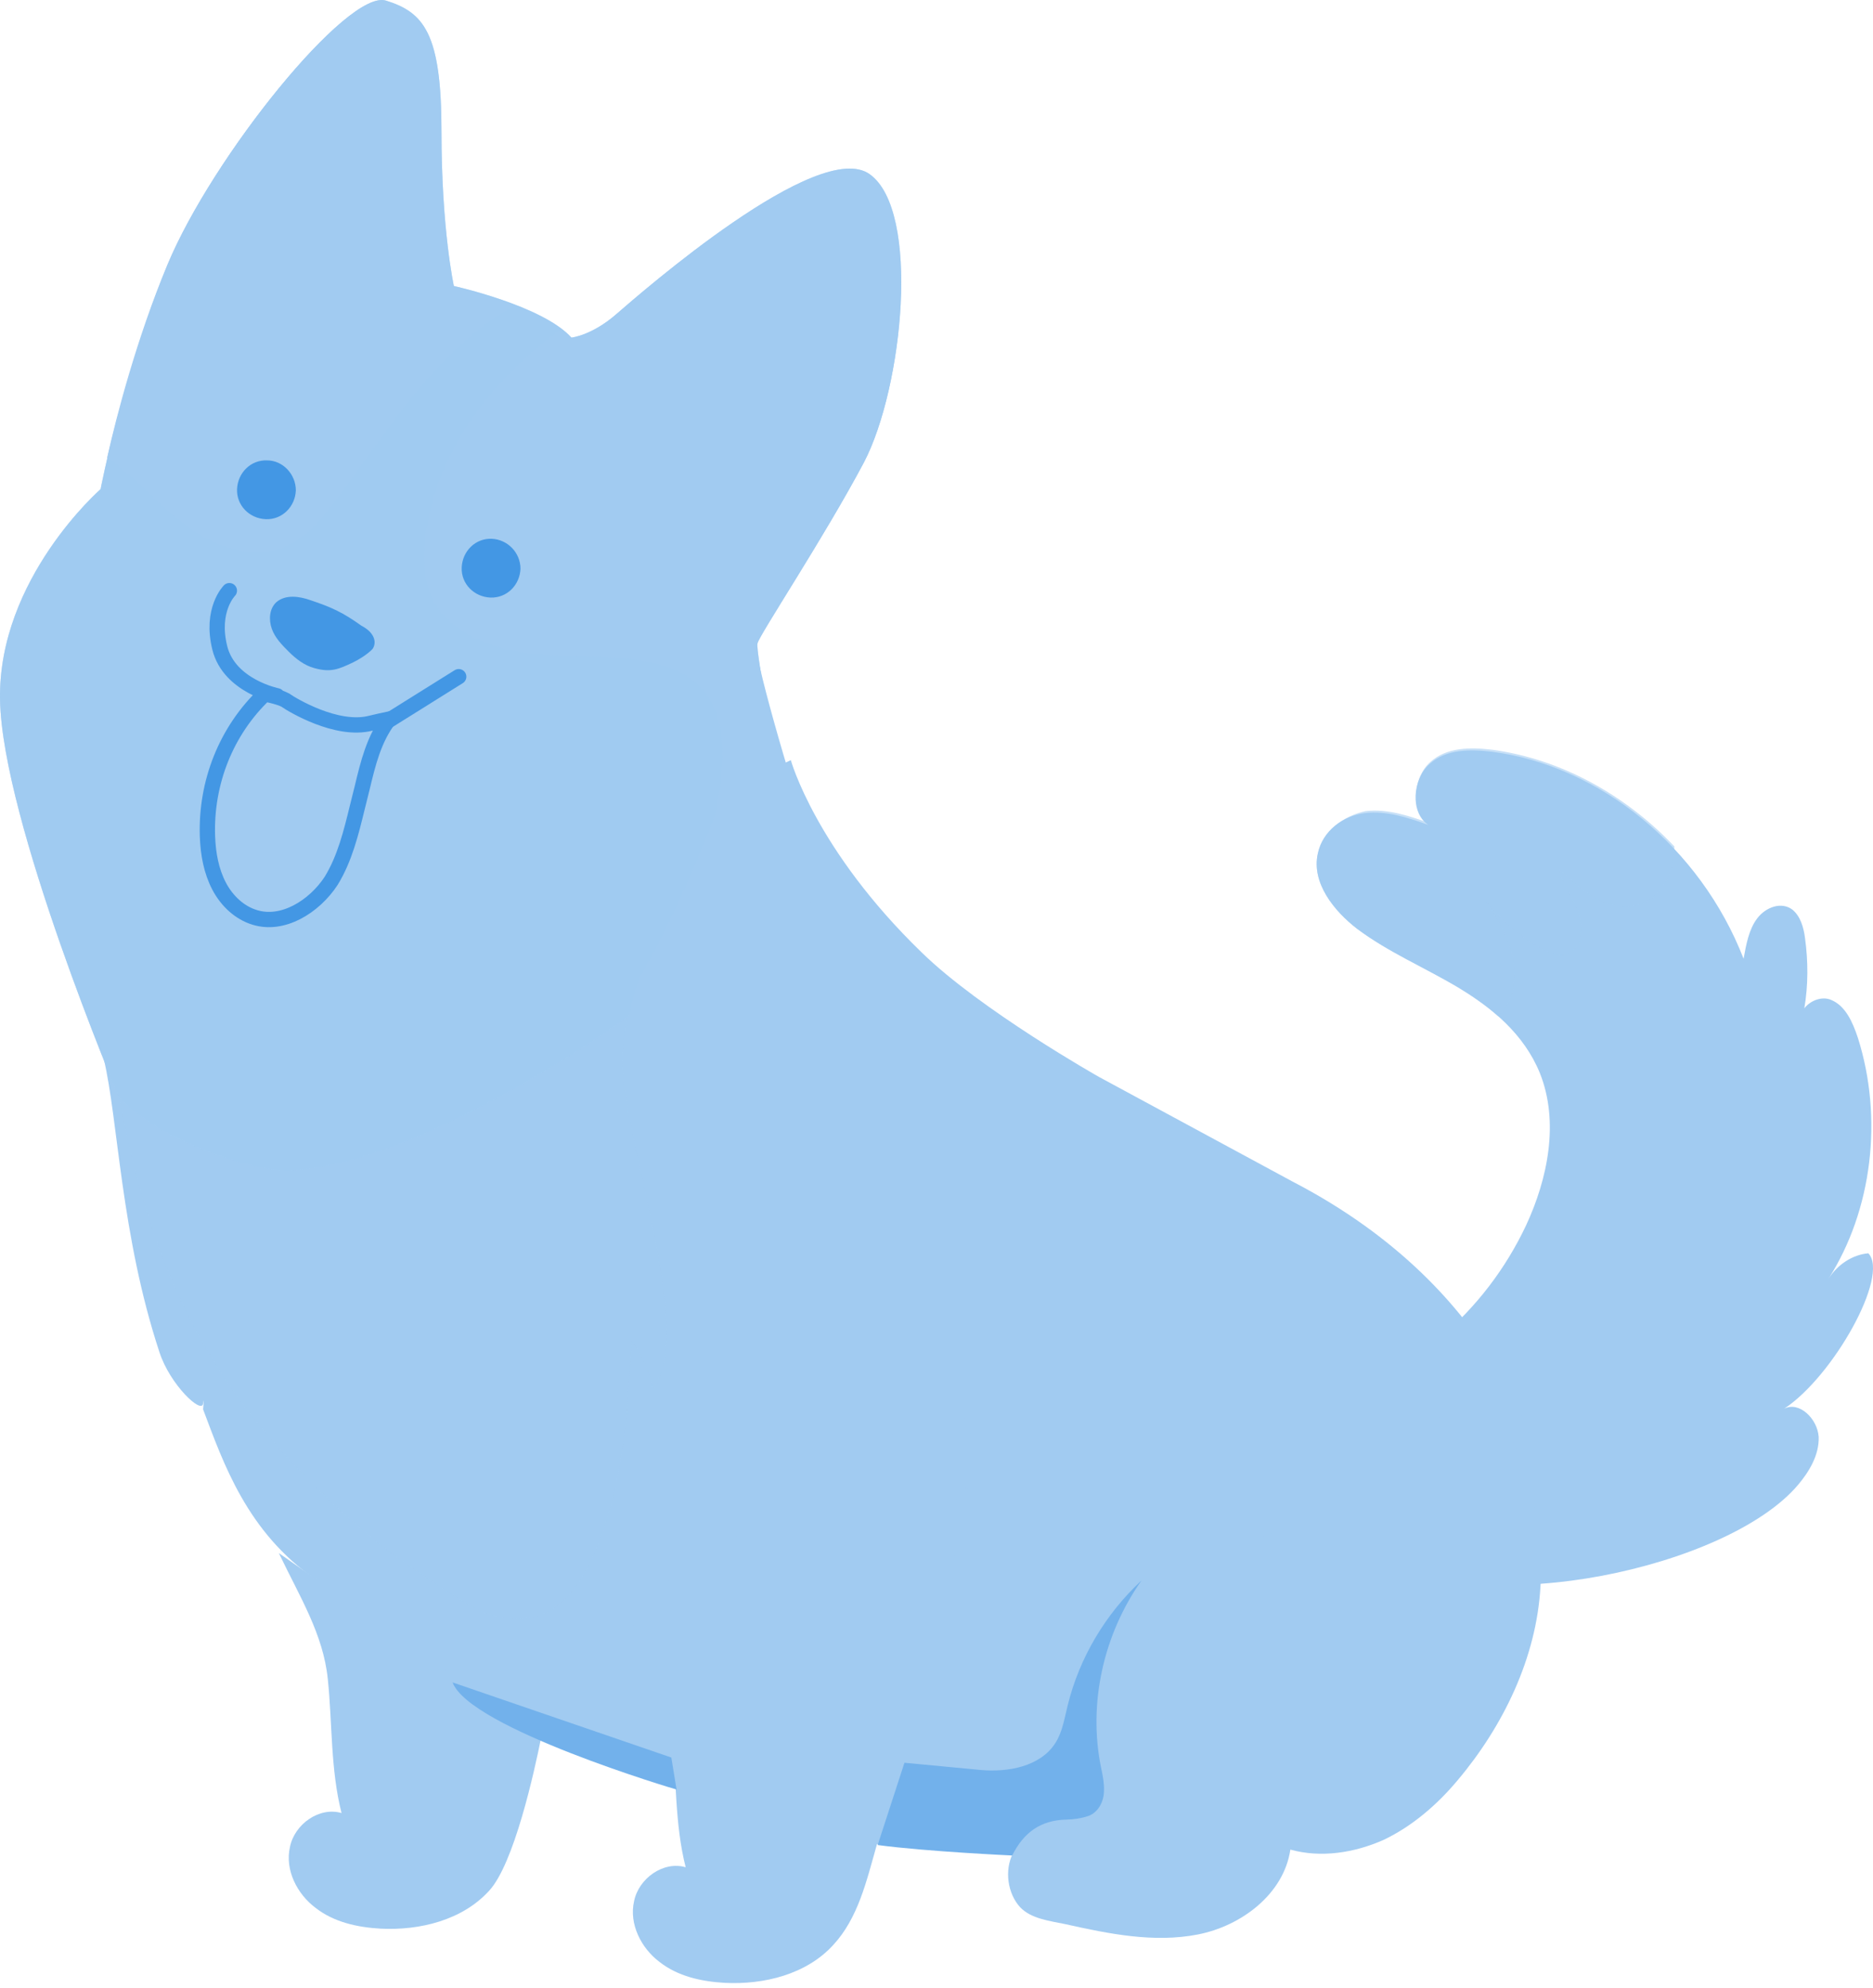 <svg width="98" height="104" viewBox="0 0 98 104" fill="none" xmlns="http://www.w3.org/2000/svg">
<path d="M97.755 65.564C96.935 65.632 96.149 66.145 95.671 66.896C97.96 63.309 98.541 58.491 97.208 54.288C96.935 53.468 96.559 52.614 95.807 52.307C95.329 52.102 94.714 52.341 94.406 52.751C94.612 51.555 94.612 50.291 94.441 49.061C94.372 48.514 94.201 47.933 93.791 47.592C93.211 47.148 92.391 47.455 91.947 48.036C91.502 48.617 91.366 49.403 91.229 50.154C88.974 44.346 83.712 40.041 78.04 39.323C76.913 39.187 75.649 39.187 74.794 39.972C73.906 40.758 73.769 42.501 74.726 43.15C73.667 42.774 72.539 42.398 71.412 42.535C70.284 42.672 69.191 43.458 68.952 44.653C68.61 46.191 69.806 47.66 71.002 48.583C72.642 49.813 74.521 50.599 76.298 51.658C78.075 52.717 79.749 54.118 80.569 56.134C81.594 58.696 80.979 61.669 79.851 64.095C77.699 68.673 73.667 72.09 69.088 73.217L72.813 81.486C77.528 84.698 90.341 82.067 94.065 77.693C94.646 77.01 95.192 76.121 95.158 75.165C95.09 74.208 94.133 73.286 93.347 73.696C95.91 72.021 98.882 66.725 97.755 65.564Z" fill="#A1CBF1"/>
<g opacity="0.6">
<path d="M68.952 44.653C68.61 46.191 69.806 47.66 71.002 48.583C72.642 49.813 74.521 50.598 76.298 51.658C77.015 52.102 77.733 52.58 78.382 53.161C79.1 52.546 79.373 51.35 79.202 50.325C78.997 49.129 78.382 48.104 77.733 47.113C78.553 48.172 79.578 49.027 80.705 49.642C81.115 49.881 81.628 50.052 82.038 49.881C82.755 49.608 82.858 48.514 82.585 47.728C82.311 46.943 81.765 46.293 81.56 45.473C82.209 46.054 82.858 46.669 83.61 47.045C84.361 47.421 85.25 47.557 86.035 47.216C86.924 46.806 87.471 45.781 87.573 44.756C87.573 44.585 87.607 44.448 87.607 44.278C85.01 41.544 81.628 39.699 78.075 39.221C76.947 39.084 75.683 39.084 74.829 39.87C73.94 40.656 73.804 42.398 74.76 43.047C73.701 42.672 72.574 42.296 71.446 42.432C70.319 42.672 69.225 43.458 68.952 44.653Z" fill="#A1CBF1"/>
</g>
<path d="M67.618 61.805L57.505 56.339C57.505 56.339 51.32 52.853 48.211 49.812C42.676 44.448 41.378 39.767 41.378 39.767L11.515 53.503L5.434 55.416C6.185 58.593 6.322 64.607 8.338 70.723C8.884 72.431 10.559 74.003 10.627 73.422C10.695 72.944 10.627 73.73 10.627 73.73C11.686 76.531 12.916 80.153 16.538 82.647C19.237 86.747 25.046 89.105 27.403 90.438C30.922 92.453 44.214 96.348 44.214 96.348L54.532 97.134L80.431 76.566C80.431 76.634 78.893 67.648 67.618 61.805Z" fill="#A1CBF1"/>
<path d="M32.459 84.356C34.236 85.893 34.919 88.353 35.158 90.677C35.397 93 35.295 95.392 35.876 97.681C34.714 97.339 33.416 98.262 33.176 99.458C32.903 100.654 33.552 101.918 34.509 102.635C35.466 103.387 36.696 103.66 37.926 103.729C39.976 103.831 42.197 103.284 43.597 101.747C44.896 100.346 45.34 98.398 45.853 96.588C46.741 93.444 47.903 90.403 48.791 87.294C49.679 84.185 50.294 80.905 49.987 77.659C50.294 77.761 50.568 77.864 50.875 77.966C51.968 78.274 50.909 74.618 49.816 72.978" fill="#A1CBF1"/>
<path d="M14.59 81.247C15.683 83.536 16.913 85.483 17.152 87.841C17.392 90.164 17.289 92.556 17.87 94.845C16.708 94.504 15.41 95.426 15.171 96.622C14.897 97.818 15.546 99.082 16.503 99.799C17.46 100.551 18.69 100.824 19.92 100.893C21.97 100.995 24.191 100.449 25.592 98.911C26.89 97.51 27.949 92.727 28.325 90.848" fill="#A1CBF1"/>
<path d="M77.56 72.431L67.891 79.88C65.055 80.29 63.107 82.237 61.16 84.356C58.597 87.123 59.178 89.891 58.426 92.659C58.255 93.239 57.948 93.718 57.709 94.23C57.128 95.46 55.624 95.084 54.804 95.323C53.848 95.597 53.438 96.075 52.993 96.963C52.549 97.852 52.72 99.048 53.369 99.765C53.95 100.38 54.907 100.483 55.727 100.654C58.016 101.166 60.374 101.644 62.663 101.2C64.952 100.756 67.173 99.082 67.515 96.758C69.121 97.203 70.863 96.929 72.401 96.246C73.904 95.528 75.202 94.401 76.261 93.137C78.653 90.301 80.396 86.713 80.601 82.989C80.874 79.299 79.61 75.541 77.56 72.431Z" fill="#A1CBF1"/>
<path d="M59.725 82.682C57.846 84.424 56.48 86.713 55.865 89.208C55.694 89.891 55.591 90.609 55.215 91.189C54.429 92.419 52.721 92.727 51.286 92.59C49.817 92.454 47.323 92.214 47.323 92.214L45.922 96.519C48.484 96.861 52.96 97.066 52.96 97.066C53.575 95.836 54.464 95.221 55.796 95.187C56.138 95.187 56.582 95.119 56.89 95.016C57.368 94.879 57.675 94.401 57.744 93.923C57.812 93.444 57.71 92.932 57.607 92.454C56.924 89.105 57.744 85.483 59.725 82.682Z" fill="#72B1EB"/>
<path d="M23.68 88.012L35.126 91.941L35.399 93.615C35.365 93.615 24.568 90.403 23.68 88.012Z" fill="#72B1EB"/>
<g opacity="0.6">
<path d="M35.876 41.817L6.219 57.329C8.132 67.58 11.617 73.866 19.612 80.597C20.466 81.315 24.122 83.809 25.113 84.253C26.138 84.697 27.3 84.868 28.325 84.458C29.623 83.946 30.443 82.681 31.024 81.417C32.596 77.898 32.835 73.969 33.04 70.142C33.621 70.894 33.997 71.748 34.168 72.671C36.457 69.595 32.391 59.038 32.562 55.211C32.938 48.548 37.106 48.377 35.876 41.817Z" fill="#A1CBF1"/>
</g>
<path d="M6.22 57.398C6.22 57.398 0.104 42.911 0.001 36.59C-0.101 30.269 5.263 25.588 5.263 25.588C5.263 25.588 6.425 19.54 8.782 13.834C11.14 8.163 18.213 -0.584 20.194 0.031C22.176 0.646 23.099 1.739 23.099 6.864C23.099 12.024 23.748 14.962 23.748 14.962C23.748 14.962 28.395 15.987 29.898 17.661C29.898 17.661 30.957 17.559 32.255 16.431C33.554 15.304 42.847 7.172 45.512 9.119C48.177 11.033 47.255 20.258 45.205 24.187C43.121 28.116 39.738 33.207 39.636 33.651C39.499 34.13 40.9 40.007 40.148 43.013C39.396 46.054 37.21 49.847 33.52 52.683C29.829 55.519 18.828 62.318 13.566 61.054C8.304 59.824 6.22 57.398 6.22 57.398Z" fill="#A1CBF1"/>
<path opacity="0.6" d="M6.22 57.398C6.22 57.398 0.104 42.911 0.001 36.59C-0.101 30.269 5.263 25.588 5.263 25.588C5.263 25.588 6.425 19.54 8.782 13.834C11.14 8.163 18.213 -0.584 20.194 0.031C22.176 0.646 23.099 1.739 23.099 6.864C23.099 12.024 23.748 14.962 23.748 14.962C23.748 14.962 28.395 15.987 29.898 17.661C29.898 17.661 30.957 17.559 32.255 16.431C33.554 15.304 42.847 7.172 45.512 9.119C48.177 11.033 47.255 20.258 45.205 24.187C43.121 28.116 39.738 33.207 39.636 33.651C39.499 34.13 40.9 40.007 40.148 43.013C39.396 46.054 37.21 49.847 33.52 52.683C29.829 55.519 18.828 62.318 13.566 61.054C8.304 59.824 6.22 57.398 6.22 57.398Z" fill="#A1CBF1"/>
<path d="M45.171 24.221C47.255 20.292 48.143 11.067 45.478 9.154C42.813 7.24 33.52 15.338 32.221 16.465C30.923 17.593 29.864 17.695 29.864 17.695C29.727 17.525 29.522 17.354 29.317 17.217C27.745 18.413 26.31 19.745 25.114 21.317C23.577 23.333 22.518 25.725 22.244 28.253C22.142 29.381 22.176 30.576 22.757 31.567C23.474 32.797 24.841 33.481 26.208 33.891C30.923 35.292 39.84 31.841 37.38 42.74C37.38 42.74 35.467 47.728 33.656 50.803C33.178 51.589 32.904 53.332 32.631 54.22C32.939 53.981 34.51 54.459 34.749 54.254C38.44 51.419 43.701 47.865 42.711 44.927C41.105 40.212 39.431 34.164 39.567 33.686C39.704 33.207 43.086 28.151 45.171 24.221Z" fill="#A1CBF1"/>
<path d="M17.632 26.1C19.17 24.016 20.605 21.864 22.279 19.916C23.612 18.379 25.149 16.978 26.926 15.987C25.32 15.372 23.714 14.996 23.714 14.996C23.714 14.996 23.065 12.058 23.065 6.898C23.065 1.739 22.142 0.68 20.161 0.065C18.179 -0.55 11.106 8.197 8.749 13.868C7.143 17.73 6.084 21.795 5.605 23.948L5.674 23.982C7.143 25.007 8.271 26.408 9.706 27.467C11.141 28.526 12.986 29.278 14.66 28.697C15.924 28.253 16.846 27.16 17.632 26.1Z" fill="#A1CBF1"/>
<path d="M18.904 32.729C17.948 32.046 17.367 31.772 16.239 31.396C15.659 31.191 14.941 31.089 14.463 31.499C14.087 31.841 14.053 32.421 14.223 32.9C14.394 33.378 14.77 33.754 15.112 34.096C15.488 34.471 15.932 34.813 16.444 34.95C17.299 35.189 17.709 35.018 18.494 34.642C18.768 34.506 19.178 34.267 19.485 33.959C19.69 33.686 19.69 33.139 18.904 32.729Z" fill="#4397E4"/>
<path d="M13.34 47.995L13.337 47.994C12.539 47.758 11.865 47.127 11.46 46.348C11.052 45.565 10.888 44.672 10.855 43.751C10.759 40.956 11.824 38.23 13.859 36.303C13.95 36.322 14.064 36.346 14.188 36.376C14.481 36.447 14.768 36.536 14.921 36.62C15.157 36.787 15.823 37.182 16.628 37.493C17.444 37.807 18.49 38.068 19.402 37.832C19.772 37.744 20.09 37.672 20.36 37.615C19.563 38.667 19.259 39.924 18.951 41.208C18.866 41.535 18.787 41.859 18.709 42.18C18.367 43.58 18.042 44.912 17.327 46.08C16.883 46.759 16.243 47.356 15.53 47.723C14.817 48.089 14.054 48.214 13.34 47.995Z" fill="#A1CBF1" stroke="#4397E4" stroke-width="0.8"/>
<path d="M24.001 35.399L20.001 37.899M14.501 36.399C14.501 36.399 12.001 35.899 11.501 33.899C11.002 31.899 12.001 30.899 12.001 30.899" stroke="#4397E4" stroke-width="0.8" stroke-linecap="round" stroke-linejoin="round"/>
<path d="M27.233 29.756C27.198 30.61 26.515 31.294 25.661 31.26C24.807 31.226 24.123 30.542 24.157 29.688C24.192 28.834 24.875 28.15 25.729 28.185C26.549 28.219 27.233 28.902 27.233 29.756Z" fill="#4397E4"/>
<path d="M15.479 25.656C15.444 26.51 14.761 27.194 13.907 27.16C13.053 27.125 12.369 26.442 12.404 25.588C12.438 24.734 13.121 24.05 13.975 24.084C14.795 24.084 15.479 24.802 15.479 25.656Z" fill="#4397E4"/>
</svg>
